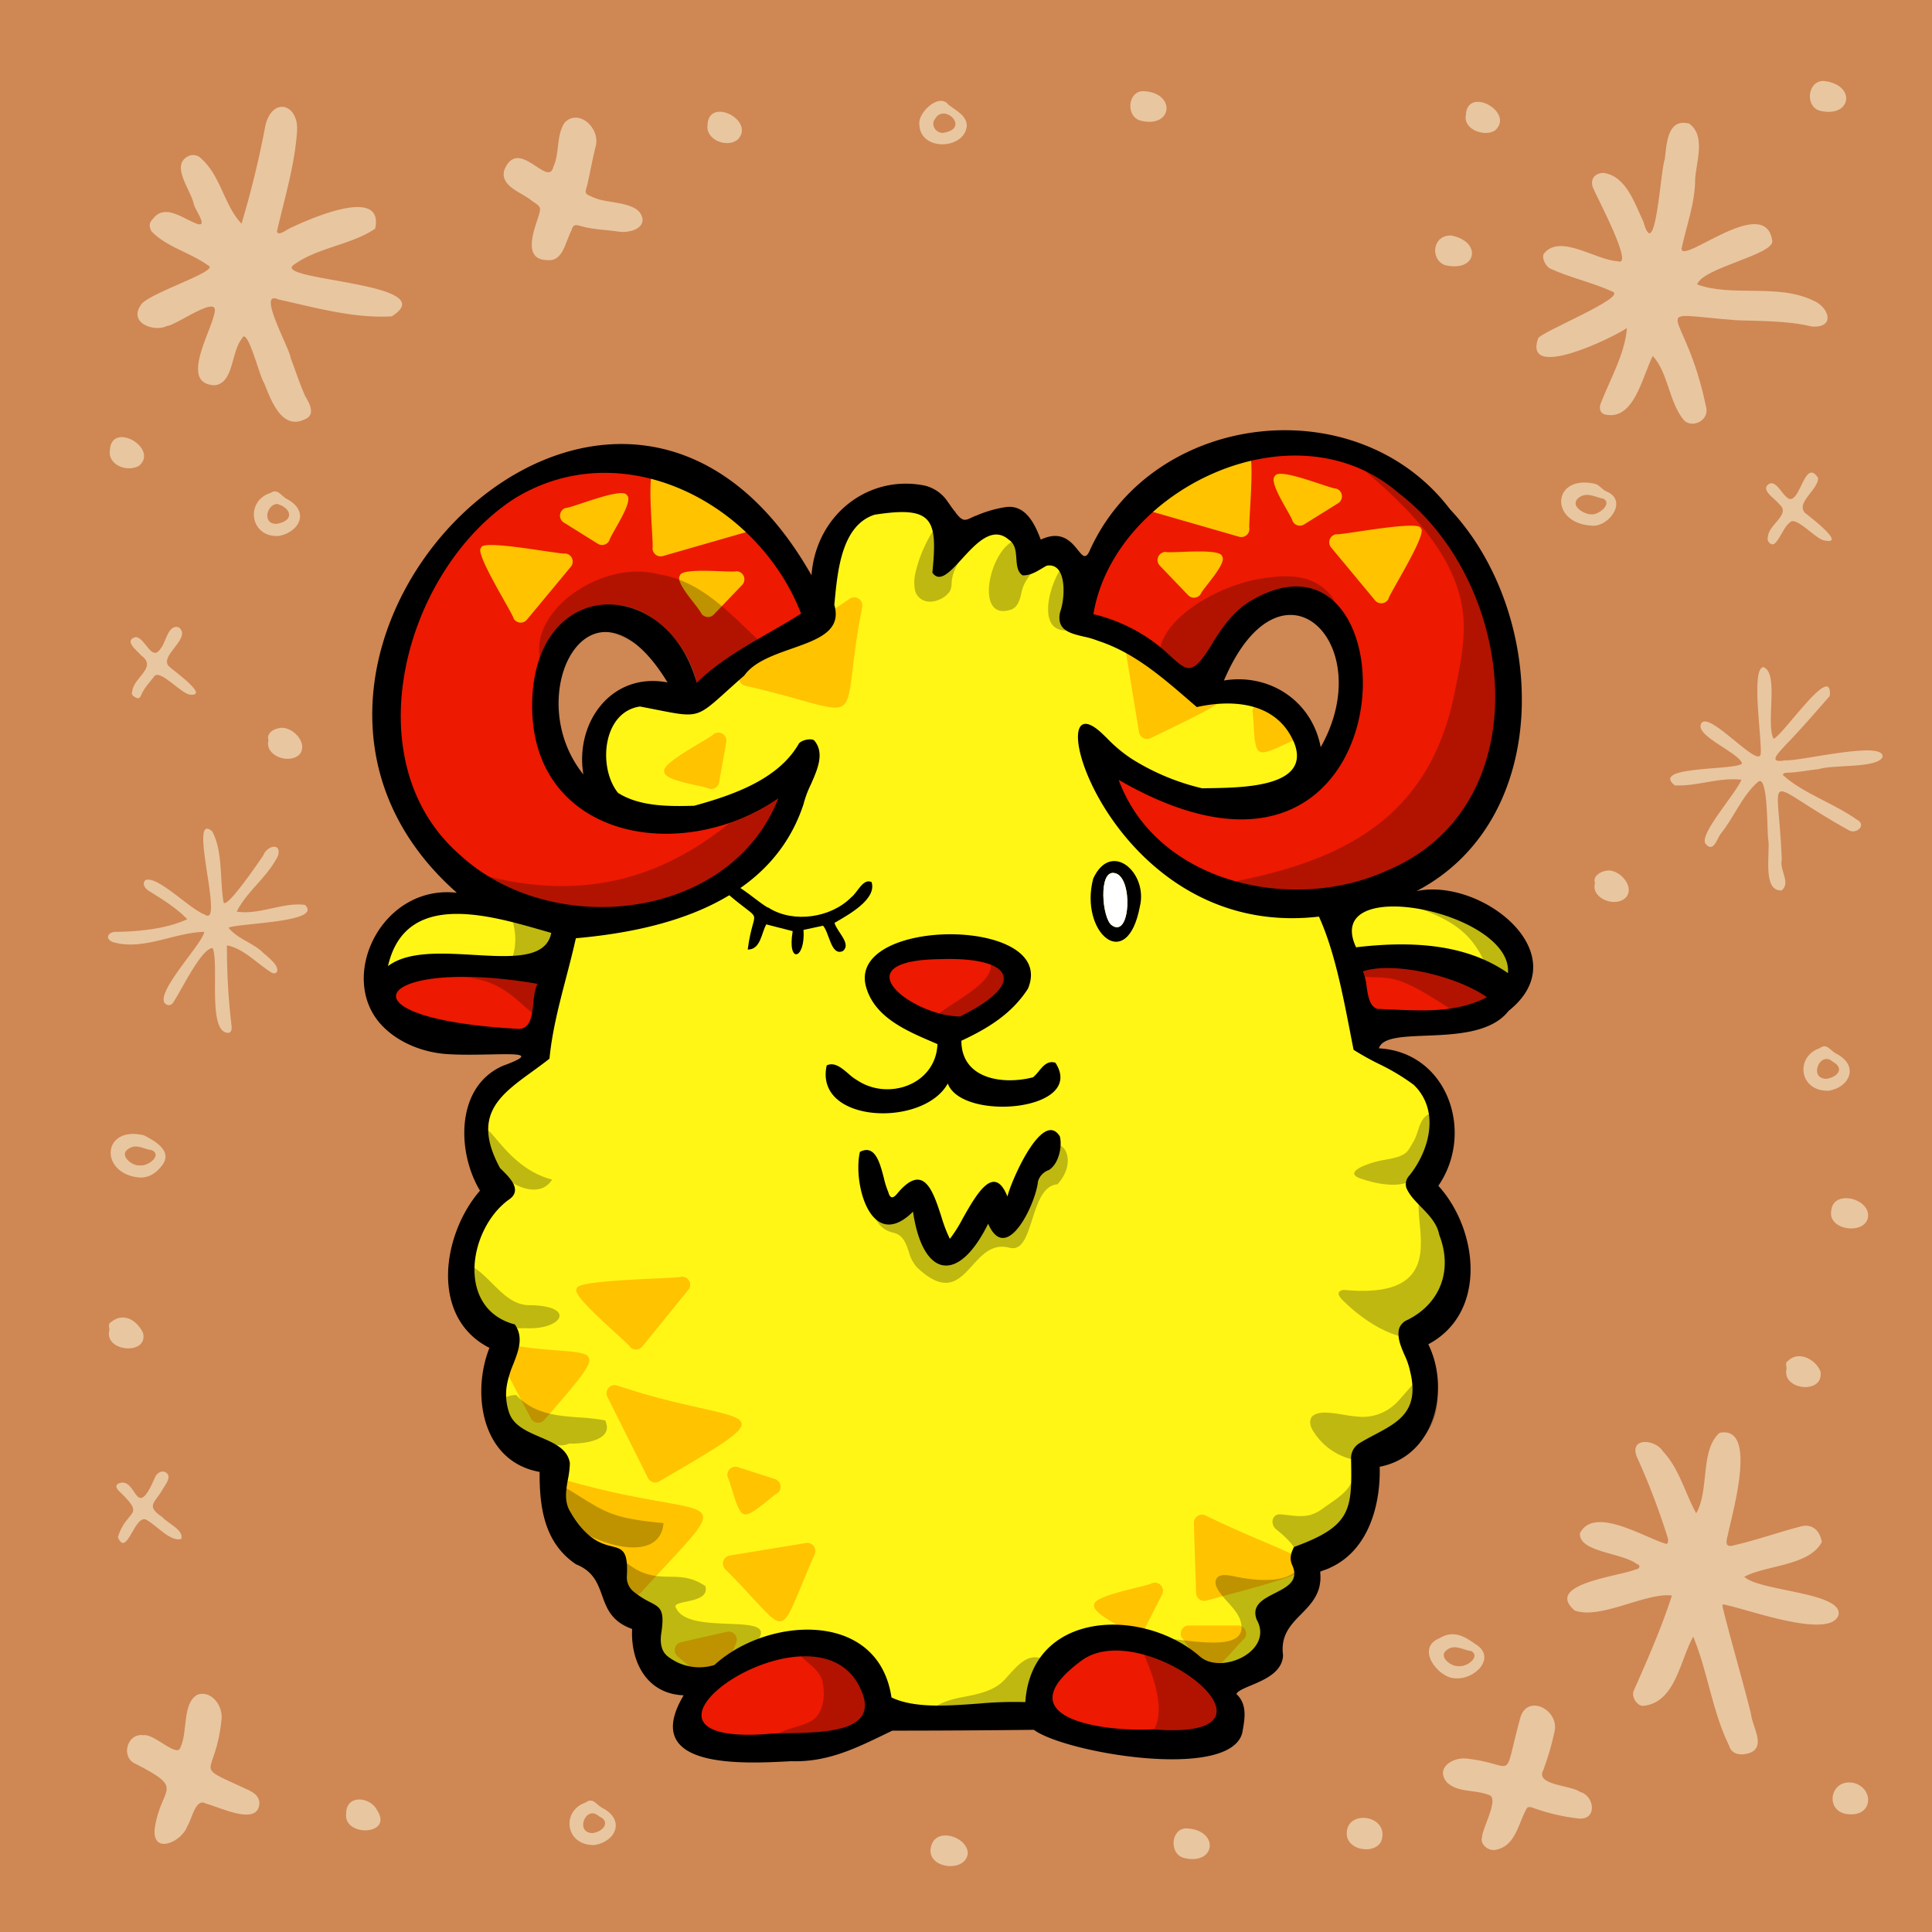 <svg width="600" height="600" viewBox="0 0 600 600" xmlns="http://www.w3.org/2000/svg" xmlns:xlink="http://www.w3.org/1999/xlink">
  <path d="M600,0H0V600H600Z" style="fill: #CF8754"/>
  <g>
    <path d="M525.845,508.287c-4.143,7.37-5.485,20.308-15.346,21.467-2.047.261-4.057-2.887-3.069-4.824,4.27-9.634,8.598-19.473,11.801-29.444-8.259-.91-22.257,7.598-30.188,4.668-9.725-8.293,14.191-10.638,18.955-12.776,1.212-.045,1.657-1.382.316-1.653-4.451-3.521-18.105-3.677-17.645-9.567,4.434-8.663,20.183,1.478,26.925,3.35.641-.547.446-1.207.379-1.801a220.611,220.611,0,0,0-9.74-25.502c-2.091-5.932,5.794-5.188,8.11-1.61,5.231,5.619,6.842,12.839,10.423,19.36,4.146-7.077,1.166-19.685,7.272-24.98,12.089-2.427,3.815,25.274,2.596,31.545-.618,2.471-1.034,4.294,2.2,3.304,6.913-1.619,13.587-4.012,20.459-5.784,3.766-.97,5.931,1.569,6.494,4.827-3.907,7.449-16.973,7.103-24.082,10.8,4.566,4.523,30.518,4.782,29.287,11.809-2.392,7.797-28.116-1.635-34.559-2.926-1.601-.488-1.7-.396-1.315,1.135,2.75,10.898,5.935,21.675,8.674,32.577.324,3.878,4.9,10.352-.573,12.182-2.417.799-5.445.496-6.187-2.226C531.748,531.509,530.367,519.203,525.845,508.287Z" style="fill: #E8C6A0"/>
    <path d="M75.006,69.456a298.258,298.258,0,0,0,7.46-30.709c2.348-8.922,10.51-6.382,9.765,2.316C91.47,51.567,88.347,61.633,86.022,71.824c.26,1.787,3.334-.755,4.338-1.117,5.698-2.652,29.047-13.161,26.151.312-7.494,5.104-17.939,5.787-25.46,11.353-5.971,4.826,47.171,5.492,30.612,15.868-11.741.709-23.783-2.719-35.258-5.254-6.824-3.134,3.646,15.356,3.853,18.157,1.527,4.021,2.84,8.119,4.613,12.052,1.335,2.139,3.152,5.682-.15,6.997-7.299,3.643-10.671-6.22-12.719-11.306-1.245-1.362-5.228-17.941-6.888-13.701-3.357,4.103-2.499,13.748-8.385,14.459-11.28-.34-.93-16.878-.038-22.83.91-5.318-12.13,4.319-14.81,4.413-3.996,2-11.85-.884-8.278-6.266C44.883,91.38,68.876,84.086,64.613,82.43,59.112,78.425,51.63,76.691,47.005,71.79c-.788-1.607-.699-2.59.53-3.873,3.475-4.516,8.644-.514,12.661,1.179,5.32,2.513.309-3.863-.078-5.934-.946-4.268-7.157-11.772-1.78-14.587a3.383,3.383,0,0,1,4.117.637C68.588,54.629,69.629,63.844,75.006,69.456Z" style="fill: #E8C6A0"/>
    <path d="M513.282,110.551c-3.226,6.229-5.817,20.602-15.17,18.091-1.167-.545-1.571-1.84-.999-3.349,2.936-7.563,7.524-15.403,8.151-23.412-4.425,3.002-32.321,16.624-27.577,3.155,1.199-2.066,27.374-12.586,23.197-14.425-6.375-2.923-13.384-4.345-19.707-7.312-1.457-1.119-2.301-3.205-1.804-4.386,4.897-6.598,16.277,1.948,23.013,2.201,5.381,2.174-6.83-20.554-7.673-22.831-.961-2.546.483-4.556,3.261-4.58,7.04.905,9.721,9.543,12.41,15.179,3.799,13.7,5.313-16.41,6.623-19.379.594-4.642.703-12.93,7.59-11.106,5.215,3.764,2.209,11.743,1.851,17.156.02,7.503-2.734,14.561-4.223,21.701.181,5.015,26.08-17.405,28.186-2.386.306,4.274-21.75,8.335-23.338,13.467,11.096,3.999,24.876-.386,36.097,5.014,4.988,2.115,6.892,8.625-.528,8.041-7.688-1.836-15.655-1.632-23.48-1.942-29.344-2.266-15.919-5.517-9.255,27.246.798,3.741-4.017,6.33-6.776,4C518.285,125.173,518.167,115.831,513.282,110.551Z" style="fill: #E8C6A0"/>
    <path d="M540.847,242.146c-7.198-.807-13.726,2.117-20.723,1.772-7.778-6.128,18.748-4.596,20.891-6.784-.796-3.307-14.285-8.408-12.793-12.229,1.955-5.026,17.904,13.977,18.576,9.265.493-4.137-3.162-26.66.856-27.011,4.959,1.937.641,17.426,3.145,22.275,2.962-1.043,18.458-24.32,17.454-13.298-4.507,5.15-8.97,10.364-13.754,15.268-1.977,2.261-5.89,5.799-.036,4.713,4.362.41,31.371-6.438,30.145-.91-1.922,3.451-15.336,2.186-19.869,3.666-3.246.322-6.446,1.032-9.719,1.109-.57.014-1.215.045-1.332.723,6.282,5.662,15.719,8.725,22.892,13.773,3.339,1.688-.08,4.704-2.341,3.408-27.57-15.269-22.036-19.983-20.881,9.086-.843,3.162,2.916,7.185-.067,9.57-6.116.289-3.472-11.782-4.143-15.831-.452-2.21.044-20.668-3.246-17.853-4.982,4.421-7.393,11.021-11.583,16.152-1.151,1.669-2.32,6.122-4.779,2.859C528.079,258.553,538.831,246.777,540.847,242.146Z" style="fill: #E8C6A0"/>
    <path d="M73.524,283.113c6.984,1.109,14.427-3.006,21.165-2.09,5.902,5.461-20.517,5.618-23.713,7.081,2.673,3.36,7.144,4.531,10.351,7.402,1.435,1.469,5.581,4.213,4.648,6.367-.648.718-1.392.362-1.956-.028-4.369-2.753-8.428-7.283-13.534-8.256a202.185,202.185,0,0,0,1.453,25.23c.013.751.035,1.691-.977,1.953-6.661.032-2.824-21.061-4.902-26.32-3.412-.128-9.692,13.011-11.905,16.292-.647,1.304-1.537,1.696-2.444,1.226-4.797-2.473,11.225-18.8,11.724-22.572-9.245.163-19.063,5.963-28.37,3.176-2.627-1.023-1.562-3.242,1.043-3.178,7.241-.105,15.685-.965,22.038-3.928-3.109-3.292-7.744-6.214-11.796-8.707-1.174-.639-2.479-2.365-1.133-3.456,3.709-1.45,13.727,9.056,18.412,10.732,6.239,4.345-5.548-32.729,2.294-25.826,3.314,6.246,2.321,14.678,3.451,21.716.249,3.652,11.403-12.82,12.38-14.254,1.163-3.113,5.84-4.14,4.556.146C83.151,272.321,76.566,276.907,73.524,283.113Z" style="fill: #E8C6A0"/>
    <path d="M455.489,546.145c15.743,1.726,10.991,8.11,16.581-12.371,1.963-7.97,12.17-2.936,10.719,3.875a83.518,83.518,0,0,1-3.537,12.145c-2.465,4.643,8.685,4.594,11.451,6.707,4.49,1.174,5.429,8.716-.354,8.267a62.693,62.693,0,0,1-14.367-3.362c-1.449-.441-1.7-.255-2.319,1.164-2.236,4.392-3.302,10.654-8.871,11.829-2.233.721-5.271-1.429-4.529-3.902.094-2.807,5.622-12.376,1.998-13.091-4.125-1.648-9.427-.641-12.844-3.815C445.582,549.14,451.129,545.624,455.489,546.145Z" style="fill: #E8C6A0"/>
    <path d="M192.479,71.992c-4.066-.667-8.241-.619-12.241-1.819-1.793-.538-2.29-.327-2.801,1.489-1.876,3.392-2.549,9.729-7.508,9.109-7.415-.042-4.388-8.58-2.876-13.022,1.074-3.424,1.104-3.401-1.81-5.328-3.098-2.713-9.89-4.361-8.669-9.525,4.304-10.809,13.613,5.571,15.25-1.006,2.059-4.404.832-9.681,3.492-13.767,4.241-4.593,11.429,1.633,9.603,7.644-.963,3.855-1.649,7.779-2.524,11.656-.853,2.768-.845,2.747,1.901,3.883,4.372,2.172,14.842.926,15.277,7.082C199.327,71.424,195.066,72.258,192.479,71.992Z" style="fill: #E8C6A0"/>
    <path d="M48.019,568.103c1.853-13.527,9.948-12.162-5.728-20.244-4.986-1.912-2.929-9.792,2.339-8.977,3.124-.571,10.426,7.105,11.378,3.858,2.369-4.835.513-13.757,5.298-16.44,4.401-1.531,8.197,3.66,7.449,8.042-1.896,18.496-9.926,13.04,8.612,21.66,1.561.84,3.014,1.728,3.2,3.834-.176,7.606-12.449,1.303-16.576.306-3.339-1.951-4.379,4.927-5.843,7.06C56.508,571.939,47.368,576.157,48.019,568.103Z" style="fill: #E8C6A0"/>
    <path d="M564.65,148.478c-.084,3.659-6.826,7.542-4.184,10.714,1.431,1.186,13.533,10.329,5.868,8.598-2.673-.639-8.871-7.82-10.507-5.471-2.016,1.301-3.801,7.121-5.553,6.722a1.864,1.864,0,0,1-1.328-1.691,1.88,1.88,0,0,1,.118-.75c.28-3.762,7.246-6.95,3.489-10.006-1.05-1.532-5.4-4.088-3.679-5.889,2.195-2.226,4.203,2.129,5.733,3.45C558.879,158.871,560.181,141.386,564.65,148.478Z" style="fill: #E8C6A0"/>
    <path d="M36.602,477.431c2.777-9.219,9.181-5.984-.019-14.745-.366-.567-.798-1.248.034-1.896,6.108-2.875,5.174,12.761,11.565-2.057.558-1.423,2.346-2.376,3.644-1.219,1.442,1.437-.493,3.51-1.224,4.85-2.358,4.344-5.575,5.172-.21,8.773,1.642,1.928,6.737,3.971,5.928,6.775-3.236,1.076-7.6-4.051-10.472-5.686C41.919,469.147,39.532,484.132,36.602,477.431Z" style="fill: #E8C6A0"/>
    <path d="M42.071,197.848c3.037.023,5.014,8.003,7.837,3.531,1.686-1.928,2.297-7.739,5.682-6.531,4.079,3.398-6.351,8.797-3.103,12.113,1.306,1.275,12.964,9.467,6.358,8.748-2.878-.588-9.134-7.881-10.892-5.716-1.454,1.899-3.162,3.608-4.103,5.87-.289.694-.719,1.311-1.642.79-.781-.442-1.573-.826-1.145-2.01.568-4.461,7.904-7.318,2.763-11.111C42.539,202.017,38.294,198.943,42.071,197.848Z" style="fill: #E8C6A0"/>
    <path d="M451.678,521.2c-5.11-.25-12.101-9.317-4.723-12.398,4.317-2.641,7.717-.779,11.323,1.85C464.831,514.582,458.201,521.863,451.678,521.2Zm1.164-3.774c2.593.44,7.028-2.854,4.137-4.646-2.589-.326-5.025-2.224-7.513-.474C446.336,514.358,450.681,517.648,452.842,517.426Z" style="fill: #E8C6A0"/>
    <path d="M43.07,365.681c-12.31-1.335-11.377-16.197,1.601-13.119,3.499,1.787,9.167,4.955,5.579,9.487C48.437,364.329,46.207,365.917,43.07,365.681Zm.22-3.777c2.684.495,7.253-3.228,3.819-4.714-2.454-.273-4.683-2.079-7.068-.492C36.599,358.585,41.008,362.189,43.29,361.904Z" style="fill: #E8C6A0"/>
    <path d="M494.1,163.224c-12.926-.831-12.111-15.824,1.058-13.024,1.581.338,2.332,1.86,3.774,2.436C505.845,155.49,499.444,164.005,494.1,163.224Zm.222-3.48c2.149.128,6.317-3.132,3.767-4.815-2.694-.522-5.345-2.309-7.884-.305C487.372,157.073,491.973,159.782,494.322,159.744Z" style="fill: #E8C6A0"/>
    <path d="M86.499,166.465c-8.993.454-10.392-10.959-2.452-13.396,2.287-1.526,3.305,1.125,5.194,1.964C96.287,158.912,92.968,165.321,86.499,166.465Zm-.656-3.778c5.582-.839,4.856-4.86.228-6.192C82.755,156.688,81.375,162.775,85.843,162.687Z" style="fill: #E8C6A0"/>
    <path d="M184.652,572.99c-9.119.284-10.463-10.576-2.821-13.19,2.42-1.725,3.219.618,5.211,1.657C194.238,565.153,191.327,571.907,184.652,572.99ZM184,569.275c3.075-.274,5.954-3.451,2.011-5.224C181.914,560.363,178.427,569.227,184,569.275Z" style="fill: #E8C6A0"/>
    <path d="M300.244,39.164c-.708,7.348-14.559,7.888-14.736-.529-.543-3.582,6.105-9.93,9.023-6.143C296.774,34.282,300.316,35.856,300.244,39.164Zm-7.338,2.095c8.594-1.307.38-9.343-2.467-4.399C288.856,38.701,290.638,41.421,292.906,41.259Z" style="fill: #E8C6A0"/>
    <path d="M567.87,338.745c-9.212.23-10.422-10.587-2.77-13.213,2.334-1.696,3.194.71,5.211,1.714C577.476,330.947,574.464,337.722,567.87,338.745Zm-.628-3.713c3.292-.465,5.784-3.189,1.956-5.285C565.248,326.101,561.507,335.007,567.242,335.032Z" style="fill: #E8C6A0"/>
    <path d="M574.679,563.463c-8.285-.048-6.734-11.254.944-9.774C581.877,555.262,581.783,563.675,574.679,563.463Z" style="fill: #E8C6A0"/>
    <path d="M300.567,575.428c-.422,6.51-13.668,4.959-11.32-2.327C290.945,567.447,300.235,570.366,300.567,575.428Z" style="fill: #E8C6A0"/>
    <path d="M566.36,25.146c10.353,1.075,8.661,11.831-1.464,9.174C560.516,32.711,561.405,25.042,566.36,25.146Z" style="fill: #E8C6A0"/>
    <path d="M418.246,569.163c.238-7.051,12.116-5.567,11.035,1.398C428.644,576.287,417.903,575.182,418.246,569.163Z" style="fill: #E8C6A0"/>
    <path d="M580.171,377.182c.21,6.602-12.953,5.268-11.426-1.411C569.416,369.71,579.72,371.86,580.171,377.182Z" style="fill: #E8C6A0"/>
    <path d="M355.176,28.31c10.153.497,9.064,11.644-.957,9.166C349.489,36.166,350.203,28.147,355.176,28.31Z" style="fill: #E8C6A0"/>
    <path d="M450.816,73.154c9.652,1.978,7.742,11.663-2.206,9.142C443.989,80.335,444.959,72.795,450.816,73.154Z" style="fill: #E8C6A0"/>
    <path d="M368.56,567.82c10.248.519,9.082,11.673-.948,9.168C362.954,575.683,363.609,567.714,368.56,567.82Z" style="fill: #E8C6A0"/>
    <path d="M495.345,274.271c-.802-2.177,1.68-3.587,3.491-3.867,3.726-.77,8.878,4.613,6.301,8.08C502.057,282.22,493.886,279.015,495.345,274.271Z" style="fill: #E8C6A0"/>
    <path d="M33.957,413.071c.064-.845-.608-1.907.577-2.53,3.917-3.171,8.062-.433,9.883,3.402C46.187,421.023,32.194,419.91,33.957,413.071Z" style="fill: #E8C6A0"/>
    <path d="M554.824,425.09c.037-.898-.591-1.889.467-2.456,3.258-3.329,8.699-.411,10.096,3.349C566.45,433.214,553.213,431.714,554.824,425.09Z" style="fill: #E8C6A0"/>
    <path d="M107.504,563.118c.037-5.906,7.49-5.175,9.592-.957C122.376,570.091,106.481,570.602,107.504,563.118Z" style="fill: #E8C6A0"/>
    <path d="M219.734,38.852c.246-8.926,14.803-1.575,9.515,4.363C225.982,46.148,219.082,43.494,219.734,38.852Z" style="fill: #E8C6A0"/>
    <path d="M34.123,139.801c.488-9.261,15.527-.481,8.981,4.919C39.034,146.827,33.394,144.099,34.123,139.801Z" style="fill: #E8C6A0"/>
    <path d="M455.225,35.794c.389-9.322,15.367-.893,9.092,4.705C461.093,42.634,454.414,40.261,455.225,35.794Z" style="fill: #E8C6A0"/>
    <path d="M83.379,229.919c-.665-2.086,1.325-3.442,3.108-3.746,3.945-1.184,9.623,4.64,6.448,8.21C89.674,237.437,82.141,234.679,83.379,229.919Z" style="fill: #E8C6A0"/>
  </g>


  <path d="M275,156.5c20.188-4.636,18.803,10.018,18.216,16.224-.317,3.355-.401,4.241,3.284-1.724,9.996-12.022,19.362-11.154,22,3.414,12.991-6.157,17.372,1.033,14.5,13.585.775,4.882,5.845,6.687,11.44,8.678,5.921,2.109,12.431,4.426,15.06,10.822a47.336,47.336,0,0,1,5.618,4.057c4.452,3.568,8.411,6.74,14.882,4.443,67.5,17-6.684,56.444-38.82,13-7.742-5.711-2.853,2.454,0,7,17.464,43.432,37.277,42.727,52.855,42.173,8.218-.293,15.258-.543,20.152,5.749,15.605-7.901,59.382-2.309,55.813,20.579-10.999-7.282-34.629-10.021-50.912-8.961,1.56,6.763,2.412,16.098,2.412,28.96,16.669,4.205,35.209,26.54,19.5,40.5-1.411,3.031,1.244,7.108,4.363,11.898,5.572,8.557,12.626,19.389.637,30.602-10.117,2.909-8.178,10.099-6.108,17.776,1.873,6.947,3.854,14.293-2.892,19.224-15.949,5.73-15.456,11.544-14.937,17.662.552,6.513,1.134,13.372-18.063,20.838a23.042,23.042,0,0,0,.101,6.716c.533,4.305.857,6.916-7.601,8.784-2.509,2.178-2.458,5.137-2.408,8.071.039,2.285.078,4.555-1.092,6.429-8.905,8.677-18.1,4.816-27.797.745-7.867-3.303-16.064-6.745-24.703-3.745-11.607,1.766-14.723,7.814-17.505,13.213-3.111,6.04-5.805,11.268-19.495,8.787-23.116,3.5-26.049-1.996-29.431-8.336-2.708-5.074-5.704-10.689-19.569-12.664-7.002-1.62-15.841,1.654-24.24,4.765-15.213,5.635-28.98,10.734-27.761-14.765-9.666-4.96-9.664-5.293-9.624-10.368a55.065,55.065,0,0,0-.376-7.632c-.381-.14-.763-.278-1.145-.417-5.302-1.922-10.535-3.82-13.855-9.583-3.297-3.449-2.781-7.628-2.263-11.829.366-2.963.733-5.936-.237-8.671-1.852-2.353-4.817-3.509-7.833-4.684-3.906-1.522-7.899-3.078-9.667-7.316-2.952-5.145-1.541-9.819-.141-14.458,1.143-3.79,2.28-7.558,1.027-11.542-17.935-6.181-18.385-28.5,0-42.224,3.159-2.872.374-4.998-2.638-7.296-2.3-1.756-4.732-3.613-4.748-5.98-3.311-13.873,2.454-18.575,8.485-23.494,5.405-4.408,11.023-8.991,10.515-20.506a69.571,69.571,0,0,1,2.305-12.843c-5.5-.183-12.187-.69-18.991-1.206-12.997-.985-26.425-2.003-32.839-.859-2.212-25.349,42.012-19.429,59.489-9.946,4.137-2.844,9.303-3.385,15.19-4,10.295-1.076,22.794-2.383,35.846-16.646,6.632-6.272,24.5-30,20.5-37.5-11.769,16.665-42.742,24.51-61.5,14.5-10.511-21.053,2.291-34.358,23.5-26,3.722-2.782,7.404-6.099,11.166-9.487,9.341-8.413,19.176-17.271,31.335-19.512,1.166-3.154,1.684-7.157,2.224-11.321C259.641,169.245,261.202,157.199,275,156.5Z" style="fill: #FFF615"/>
  <g>
    <path d="M345.001,239.5c97.757,54.505,93.992-92.76,37-46-11.63,18.53-11.752,18.414-17.687,12.8-4.142-3.919-11.116-10.517-26.813-15.321,4.862-33.031,51.395-61.375,84.5-47.479,40.133,17.105,60.183,83.74,27.5,116C421.722,287.203,362.501,285,345.001,239.5Z" style="fill: #ED1901"/>
    <path d="M244,245.501c-14,55.5-100.597,47.385-118.5,2.443-22.203-57.966,32-134.443,104.5-88.443,28.461,30.738,25.76,32.063,7.593,40.976a182.569,182.569,0,0,0-21.175,11.769c-3.907-17.94-26.128-34.601-40.418-16.745C145.943,244.765,198.889,266.058,244,245.501Z" style="fill: #ED1901"/>
    <path d="M356.512,538.717c1.777.089,3.456.174,4.989.283,40.459,4.151,4.1-31.005-15.5-29.5-8.551-.391-24.192,12.521-20.501,21.5C332.566,537.506,346.178,538.194,356.512,538.717Z" style="fill: #ED1901"/>
    <path d="M233.5,542c-40.376,4.112-10-32,16.501-30.5C262,511.5,274,522,271,534c-6.895,6.855-21.653,7.391-32.346,7.779C236.792,541.846,235.053,541.909,233.5,542Z" style="fill: #ED1901"/>
    <path d="M148.598,302.31A57.946,57.946,0,0,1,138.5,302c-41.788-.312.898,30.878,24.501,19.5,2.178.34,3.105-2.926,3.805-5.393a14.789,14.789,0,0,1,.695-2.106C173.497,301.818,159.929,302.086,148.598,302.31Z" style="fill: #ED1901"/>
    <path d="M290.501,296.001a40.8,40.8,0,0,0,8.29.143c4.764-.228,9.517-.456,12.71,1.857,1.334,1.556,4.58,6.23,1.5,9-6.295,8.35-18.84,13.836-28.501,6.5C267.724,304.281,274.928,297.376,290.501,296.001Z" style="fill: #ED1901"/>
    <path d="M426.501,315.001c48.922,3.503,53.5-17.501-6-14.501a23.833,23.833,0,0,1,1.539,5.606C422.813,310.029,423.633,314.19,426.501,315.001Z" style="fill: #ED1901"/>
  </g>
  
  <g>
    <path d="M267.777,188.398a2.517,2.517,0,0,0-3.866-2.471L230.534,208.438a2.517,2.517,0,0,0,.793,4.498C271.747,222.123,259.986,228.317,267.777,188.398Z" style="fill: #FFC300"/>
    <path d="M353.267,199.788a2.517,2.517,0,0,0-3.631,2.617L353.735,227.407a2.518,2.518,0,0,0,3.6,1.825C394.723,211.11,382.767,217.581,353.267,199.788Z" style="fill: #FFC300"/>
    <path d="M392.787,218.875a2.517,2.517,0,0,0-3.806,2.356c.532,1.601.086,11.414,2.153,12.127,1.57,1.484,9.88-3.455,11.494-3.748a2.518,2.518,0,0,0,.343-4.428Z" style="fill: #FFC300"/>
    <path d="M225.555,230.439a2.516,2.516,0,0,0-3.822-2.535c-1.224,1.461-16.662,9.077-15.41,11.77-.166,2.885,12.234,4.324,13.885,5.279A2.516,2.516,0,0,0,223.32,242.978Z" style="fill: #FFC300"/>
    <path d="M213.786,400.556a2.517,2.517,0,0,0-2.114-4.071c-1.113.643-33.644.856-32.536,3.758-2.129,2.116,15.935,16.67,16.631,18.172a2.516,2.516,0,0,0,3.68-.219Z" style="fill: #FFC300"/>
    <path d="M157.228,417.518a2.518,2.518,0,0,0-2.513,3.646L164.911,440.536a2.517,2.517,0,0,0,4.136.432C192.219,414.195,185.443,422.412,157.228,417.518Z" style="fill: #FFC300"/>
    <path d="M191.514,430.247a2.517,2.517,0,0,0-2.897,3.53L201.24,459.006a2.515,2.515,0,0,0,3.544,1.011C247.783,434.97,231.838,443.744,191.514,430.247Z" style="fill: #FFC300"/>
    <path d="M229.147,455.622a2.517,2.517,0,0,0-3.13,3.199c.902,1.424,2.865,11.202,5.043,11.391,1.878,1.072,8.875-5.807,10.372-6.475a2.518,2.518,0,0,0-.728-4.382Z" style="fill: #FFC300"/>
    <path d="M175.259,459.565a2.516,2.516,0,0,0-2.585,3.908L195.193,494.371a2.516,2.516,0,0,0,3.882.196C230.456,460.046,224.178,473.645,175.259,459.565Z" style="fill: #FFC300"/>
    <path d="M374.297,470.605a2.518,2.518,0,0,0-3.529,2.358l.692,21.791a2.516,2.516,0,0,0,3.19,2.323C421.553,484.491,409.33,487.689,374.297,470.605Z" style="fill: #FFC300"/>
    <path d="M253.023,482.662a2.517,2.517,0,0,0-2.698-3.462L226.595,483.095a2.517,2.517,0,0,0-1.394,4.203C246.367,508.426,240.582,510.939,253.023,482.662Z" style="fill: #FFC300"/>
    <path d="M360.918,495.134a2.517,2.517,0,0,0-2.923-3.535c-1.595,1.043-18.579,3.853-18.161,6.796-.997,2.712,10.455,7.686,11.757,9.079a2.516,2.516,0,0,0,3.551-.989Z" style="fill: #FFC300"/>
    <path d="M369.182,504.808a2.517,2.517,0,0,0-2.043,3.94c1.185,1.057,6.393,10.608,8.356,10.275,1.776.739,9.588-9.176,10.828-9.985a2.517,2.517,0,0,0-1.805-4.23Z" style="fill: #FFC300"/>
    <path d="M228.652,510.159a2.517,2.517,0,0,0-2.861-3.397L211.448,510.006a2.518,2.518,0,0,0-1.061,4.349l9.619,8.123a2.517,2.517,0,0,0,3.922-.95Z" style="fill: #FFC300"/>
    <path d="M203.067,146.421c.062-2.572,31.257,13.35,32.13,13.242a2.516,2.516,0,0,1-.339,4.681l-29.019,8.35a2.518,2.518,0,0,1-3.191-2.323C203.053,168.988,200.702,146.528,203.067,146.421Z" style="fill: #FFC300"/>
    <path d="M194.697,153.808c2.309,1.809-5.082,12.201-5.473,14.079a2.517,2.517,0,0,1-3.552.988l-10.604-6.613a2.517,2.517,0,0,1,.628-4.523C177.618,157.773,193.476,151.051,194.697,153.808Z" style="fill: #FFC300"/>
    <path d="M211.145,178.754c.505-2.658,15.843-.853,17.555-1.35a2.517,2.517,0,0,1,1.805,4.23l-8.836,9.222a2.516,2.516,0,0,1-3.848-.29C217.17,188.779,209.45,180.895,211.145,178.754Z" style="fill: #FFC300"/>
    <path d="M387.599,140.421c-.062-2.572-31.257,13.35-32.13,13.242a2.516,2.516,0,0,0,.339,4.681l29.019,8.35a2.518,2.518,0,0,0,3.191-2.323C387.613,162.988,389.964,140.528,387.599,140.421Z" style="fill: #FFC300"/>
    <path d="M395.969,147.808c-2.308,1.808,5.082,12.201,5.473,14.079a2.517,2.517,0,0,0,3.552.988l10.604-6.613a2.517,2.517,0,0,0-.628-4.523C413.048,151.773,397.19,145.051,395.969,147.808Z" style="fill: #FFC300"/>
    <path d="M379.521,172.754c-.504-2.658-15.843-.853-17.555-1.35a2.517,2.517,0,0,0-1.805,4.23l8.836,9.222a2.516,2.516,0,0,0,3.848-.29C373.496,182.779,381.216,174.895,379.521,172.754Z" style="fill: #FFC300"/>
    <path d="M149.442,170.081c.086-2.72,24.853,2.201,26.232,1.828a2.519,2.519,0,0,1,1.623,4.08L163.619,192.468a2.517,2.517,0,0,1-4.136-.432C159.234,190.429,147.082,171.413,149.442,170.081Z" style="fill: #FFC300"/>
    <path d="M441.224,164.081c-.086-2.72-24.853,2.201-26.232,1.828a2.519,2.519,0,0,0-1.623,4.08L427.047,186.468a2.517,2.517,0,0,0,4.136-.432C431.432,184.429,443.584,165.413,441.224,164.081Z" style="fill: #FFC300"/>
  </g>


  <g>
    <path d="M454.001,256.999c-18.339,21.463-53.497,31.391-78.948,18.272,36.849-6.109,68.02-17.66,76.579-59.588.063-.306.125-.612.188-.918l.179-.87.004-.016c1.497-7.264,3.022-14.664,2.481-22.034-1.479-20.133-19.516-35.951-29.737-44.915-8.052-7.062-11.254-9.869,2.313-7.18C470.501,173.999,482.634,218.42,454.001,256.999Z" style="fill-opacity: 0.25"/>
    <path d="M473.501,304.087c-.281,2.392-4.28,3.318-7.282,2.574,1.16,3.121-1.839,6.309-11.718,8.838-.752,0-2.848-1.353-5.622-3.145-4.606-2.974-11.081-7.156-16.378-8.355a38.323,38.323,0,0,0-5.812-.503c-6.383-.264-13.409-.555-6.969-6.614,8.795-5.399,33.225-.772,42.807,5.773-4.755-13.761-12.05-17.336-27.526-22.656C434.017,273.439,477.205,279.723,473.501,304.087Z" style="fill-opacity: 0.25"/>
    <path d="M246.857,536.421c-3.957,1.182-8.285,2.476-10.356,7.078,64.233,7.921,26-44.5,9.939-32.86.855,2.591,2.767,4.226,4.626,5.816,1.941,1.661,3.824,3.272,4.384,5.87.738,3.425.543,7.464-1.469,10.332C252.531,534.725,249.797,535.542,246.857,536.421Z" style="fill-opacity: 0.25"/>
    <path d="M380.261,527.604c3.044,4.207,5.805,8.023-1.26,10.895-6.924,4.829-13.222,4.544-20.928,4.196-2.224-.1-4.565-.206-7.072-.196,14.624-4.383,7.694-20.732,3.406-30.845l-.001-.003c-.32-.754-.625-1.474-.905-2.152,1.049-1.645,6.327-1.012,12.308-.294,9.514,1.143,20.806,2.498,19.683-4.767-.419-2.712-2.305-4.796-4.198-6.887a33.975,33.975,0,0,1-2.437-2.902c-1.044-1.453-1.678-2.966-1.197-4.107.838-1.988,3.729-1.388,5.878-.942l.152.031c18.748,3.88,26.766-3.545,12.761-14.576-2.155-1.697-1.438-4.986,1.295-4.753.809.069,1.581.158,2.326.244,3.814.442,6.921.801,10.767-2.069.661-.493,1.364-.98,2.076-1.472,2.883-1.994,5.924-4.098,7.022-7.251,4.397-5.258,8.211,7.745,5.279,10.924-.574,3.666-3.957,5.911-7.034,7.953-2.836,1.882-5.411,3.592-5.282,6.081,1.186,2.05.056,2.368-1.139,2.704-1.002.282-2.05.577-1.817,1.917.707,6.096-3.64,9.08-7.832,11.958a43.227,43.227,0,0,0-3.651,2.693c.152,10.711-10.596,18.693-21.911,16.206C376.727,522.72,378.539,525.224,380.261,527.604Z" style="fill-opacity: 0.25"/>
    <path d="M180.501,287.494c31.561,4.9,67.791-24.919,69.974-56.847-26.649,34.147-57.731,52.955-101.474,40.852,5.412,4.136,14.864,15.517,9.369,27.954-4.896-1.635-18.576-2.201-18.869,4.046,12.421-.906,18.877,4.949,23.024,8.708,3.361,3.049,5.204,4.72,7.476.292Z" style="fill-opacity: 0.25"/>
    <path d="M171.305,211.573c-14.131-17.043,13.575-38.629,33.241-33.203,11.416,1.673,19.733,9.657,27.729,17.334,1.22,1.171,2.433,2.336,3.648,3.469.411,3.305-3.724,6.739-7.622,9.977a37.457,37.457,0,0,0-5.308,4.962c-5.07.743-11.21-3.817-17.554-8.529-8.656-6.429-17.691-13.139-24.905-7.041C178.393,199.577,173.549,203.632,171.305,211.573Z" style="fill-opacity: 0.25"/>
    <path d="M271.606,364.795c2.168-.487,2.596,2.015,3.02,4.49.572,3.339,1.136,6.629,5.949,2.467,3.439-1.946,7.27-.601,8.23,3.305,2.246,22.745,12.379,8.123,18.71-1.012.682-.985,1.321-1.906,1.9-2.71,3.143,5.253,4.868,1.838,7.514-3.402a55.268,55.268,0,0,1,4.453-7.707c7.214-11.197,14.616-.758,7.037,7.563-4.477.357-6.233,5.851-7.868,10.969-1.622,5.076-3.126,9.783-7.05,8.741-5.267-1.398-8.436,2.1-11.513,5.496-4.197,4.632-8.222,9.075-17.164.646a11.674,11.674,0,0,1-2.583-4.901c-.735-2.146-1.46-4.262-3.337-5.356a7.239,7.239,0,0,0-1.7-.613h-.002l-.001-.001-.12-.033c-.14-.039-.284-.079-.432-.122a7.504,7.504,0,0,1-4.051-3.01C269.246,374.734,265.138,365.172,271.606,364.795Z" style="fill-opacity: 0.25"/>
    <path d="M231.657,514.872c3.52-2.995,5.779-4.917,1.674-3.218,6.932-6.815.698-7.061-7.122-7.368-6.506-.256-14.11-.556-16.145-4.717-1.028-1.302.77-1.68,3.035-2.155,3.013-.634,6.853-1.44,5.965-4.83-4.152-2.827-7.595-2.873-11.098-2.921-4.872-.066-9.861-.134-17.042-7.679-8.753,7.3,6.52,15.8,12.029,16.936a2.908,2.908,0,0,0,.156,2.008c.308.952.53,1.636-1.361,1.39-2.242-.224-5.869,2.081-4.755,4.319,1.358,10.833,14.673,20.592,25.303,18.273C222.875,522.343,227.961,518.016,231.657,514.872Z" style="fill-opacity: 0.25"/>
    <path d="M453.501,393.999c1.468,8.394-2.575,16.773-8.362,20.052-8.71,4.935-21.219-3.254-28.267-10.363-1.467-1.48-1.747-2.712.347-3.105,25.933,2.537,24.621-10.96,23.653-20.915-.614-6.319-1.09-11.21,5.629-9.669-.721,4.032,1.353,6.995,3.519,10.09C452.638,383.828,455.389,387.759,453.501,393.999Z" style="fill-opacity: 0.25"/>
    <path d="M406.713,180.163c-4.866-1.795-10.394-1.257-15.508-.39-14.542,2.466-34.301,14.456-30.704,26.726,1.186.785,2.375,1.685,3.556,2.578,5.393,4.077,10.603,8.017,14.453.296,12.167-16.36,23.166-30.935,35.991-11.374C418.43,190.185,413.613,182.707,406.713,180.163Z" style="fill-opacity: 0.25"/>
    <path d="M407.595,444.051c10.431,17.666,40.629,10.26,38.803-12.333-1.657-8.683-5.508-4.243-9.702.594-1.048,1.209-2.117,2.443-3.18,3.502a14.856,14.856,0,0,1-10.643,4.212,46.5,46.5,0,0,1-5.669-.683c-3.622-.585-7.077-1.142-9.182.121C406.501,440.376,406.693,442.524,407.595,444.051Z" style="fill-opacity: 0.25"/>
    <path d="M298.841,536.26c-15.754,1.749-13.667-6.481-.787-9.029l.247-.049.809-.157c4.839-.941,9.731-1.893,13.028-5.539l.1-.111.243-.27c.171-.191.341-.383.511-.573l.001-.001c3.449-3.868,6.735-7.553,11.508-5.032C334.445,524.535,307.091,538.564,298.841,536.26Z" style="fill-opacity: 0.25"/>
    <path d="M296.6,311.321c-6.166,4.034-11.275,7.375-4.094,9.395,39.628-1.907,21.698-38.169,15.179-21.216C308.265,303.69,302.023,307.773,296.6,311.321Z" style="fill-opacity: 0.25"/>
    <path d="M284.052,182.604a13.01,13.01,0,0,1,.098-4.013c1.509-7.468,6.699-18.225,12.587-19.926.58,4.814,2.061,3.844,3.848,2.672,1.274-.835,2.703-1.772,4.074-.79.218,3.808-2.092,7.048-4.442,10.343-2.073,2.908-4.177,5.859-4.603,9.283-.04.319-.059.645-.079.97a5.3,5.3,0,0,1-.556,2.498,7.464,7.464,0,0,1-3.846,2.787C287.832,187.687,284.434,186.116,284.052,182.604Z" style="fill-opacity: 0.25"/>
    <path d="M178.868,464.009c-1.822-1.139-3.903-2.44-6.375-3.935-12.455,9.802,32.014,32.139,33.562,12.943C190.933,471.553,188.664,470.134,178.868,464.009Z" style="fill-opacity: 0.25"/>
    <path d="M317.643,167.499c9.24,2.542,6.879,5.403,3.731,9.217-1.636,1.983-3.485,4.223-4.027,6.809-.484,2.311-1.113,5.034-3.351,5.789C301.301,193.595,308.291,166.116,317.643,167.499Z" style="fill-opacity: 0.25"/>
    <path d="M160.299,433.229c-14.296.758,8.895,18.934,16.402,15.087,4.8.137,14.119-1.011,11.249-7.193a62.625,62.625,0,0,0-7.922-.916C173.081,439.697,165.844,439.165,160.299,433.229Z" style="fill-opacity: 0.25"/>
    <path d="M162.805,412.465c-9.02,1.127-23.22-12.921-20.58-20.424,4.197.094,7.345,3.248,10.553,6.461,3.475,3.482,7.021,7.033,12.045,6.84C179.33,405.635,174.399,413.268,162.805,412.465Z" style="fill-opacity: 0.25"/>
    <path d="M336,177.499c7.364-17.227,7.62,22.347-7,18C319.001,192.526,333.264,162.709,336,177.499Z" style="fill-opacity: 0.25"/>
    <path d="M438.5,366.5c-3.901,2.69-11.701,1.057-16.155-.562-4.232-1.538-.278-3.758,5.099-5.202,3.26-.875,8.216-.906,10.056-3.736.58-.892,1.102-1.823,1.623-2.751,1.564-2.788,1.515-6.649,4.552-8.224C449.418,346.044,446.001,361.327,438.5,366.5Z" style="fill-opacity: 0.25"/>
    <path d="M154.162,353.807c-2.816-3.318-4.176-4.92-4.644-.871-.78,9.785,16.309,22.467,21.952,13.397C162.977,364.194,157.529,357.774,154.162,353.807Z" style="fill-opacity: 0.25"/>
  </g>
  <g><!--filter-->
    <path d="M294.341,336.493c-7.614,13.791-41.578,12.366-37.598-5.618,2.387-1.145,4.621.763,6.737,2.569a15.984,15.984,0,0,0,2.921,2.158c9.639,6.272,24.257,1.151,24.739-11.347q-.753-.326-1.525-.656c-8.457-3.631-18.271-7.845-20.752-17.481-5.179-21.475,59.765-21.412,50.38.922-4.991,7.778-12.42,12.335-20.677,16.169.004,11.992,13.041,13.765,22.287,11.345a14.502,14.502,0,0,0,1.725-1.854c1.416-1.706,2.852-3.436,5.204-2.64C337.423,345.038,298.76,348.404,294.341,336.493Zm-2.426-38.625c-31.328.419-8.378,17.76,6.252,17.802C320.242,304.72,313.372,297.108,291.915,297.868Z" style="fill: #000;fill-rule: evenodd"/>
    <path d="M298.963,378.447a42.82,42.82,0,0,1-3.974,6.294,44.799,44.799,0,0,1-2.651-6.94c-2.635-8.087-5.534-16.988-13.749-7.052-1.326,1.603-2.198,1.436-2.735-.586a25.089,25.089,0,0,1-1.354-4.285c-1.241-4.776-2.755-10.598-7.437-8.15-2.308,9.697,3.453,31.517,16.48,18.56,3.024,20.601,14.073,22.586,23.335,3.748,5.704,13.057,14.821-6.289,15.472-13.11a5.291,5.291,0,0,1,3.4-3.563c3.078-1.927,4.188-7.324,3.391-10.455-5.331-8.581-15.119,13.774-16.273,18.687C308.728,361.191,303.284,370.811,298.963,378.447Z" style="fill: #000"/>
    <path d="M245.668,546.96l-.06.003c-15.11.809-46.96,2.514-33.297-20.472-11.619-.426-16.517-10.662-15.994-20.598-6.411-2.286-7.885-6.377-9.34-10.413-1.363-3.783-2.708-7.517-8.085-9.668-10.131-6.808-11.354-18.261-11.314-28.694-18.123-3.253-21.168-24.445-15.58-38.524-18.595-9.463-14.685-35.281-2.934-48.823-7.222-12.017-7.607-32.301,7.084-38.759,10.496-3.841,5.014-3.73-3.867-3.551-4.115.084-8.961.181-13.284-.093-7.464-.472-15.166-3.449-20.336-8.853-14.155-14.796-.196-43.959,23.225-41.257-81.974-72.286,48.474-207.272,110.136-98.59,1.354-18.667,17.562-31.385,35.119-27.875a11.94,11.94,0,0,1,7.218,5.079c4.422,6.26,4.501,6.224,7.808,4.719a37.22,37.22,0,0,1,9.969-3.073c6.323-1.028,9.223,5.167,11.087,10.076,6.445-3.078,9.517.73,11.537,3.235,1.551,1.922,2.481,3.075,3.841-.243,19.813-43.06,82.94-50.209,111.692-12.459,30.268,32.22,32.524,96.169-10.382,118.612,20.261-4.265,50.56,19.694,28.573,37.226-5.338,6.853-16.48,7.302-25.716,7.675-7.345.296-13.484.544-14.54,3.924,21.369,1.188,29.844,26.138,18.468,42.691,12.385,13.63,15.327,39.387-3.123,49.222,6.907,14.05,1.98,34.78-15.1,38.037.345,12.404-3.851,28.175-18.499,32.512.716,6.537-2.62,9.936-5.901,13.28-3.242,3.303-6.431,6.554-5.61,12.725-.178,5.286-5.781,7.638-9.993,9.407-2.212.929-4.041,1.697-4.5,2.644,3.421,3.201,2.632,7.59,1.898,11.68l-.057.316c-3.674,15.093-55.033,6.323-64.732-.87q-21.983.257-43.964.263-1.257.603-2.5,1.206C265.483,543.095,256.74,547.327,245.668,546.96Zm72.752-18.356c1.943-28.67,36.749-29.502,54.343-14.062,6.762,5.647,22.951-1.878,17.515-11.547-1.685-4.482,1.988-6.354,5.652-8.221,3.82-1.947,7.631-3.889,5.346-8.782-.92-2.083-.286-3.81.593-5.571,17.838-6.47,18.051-11.536,17.714-27.348a5.423,5.423,0,0,1,2.453-4.778c1.614-1.004,3.285-1.888,4.916-2.752,7.399-3.916,14.004-7.412,10.956-19.727a23.099,23.099,0,0,0-1.733-5.038c-1.156-2.687-2.312-5.374-1.692-8.093a4.528,4.528,0,0,1,2.661-2.79c9.912-4.952,14.213-15.169,9.819-26.424-.648-3.519-3.204-6.139-5.658-8.654-1.884-1.93-3.708-3.8-4.563-5.968a3.862,3.862,0,0,1,.938-3.763c6.363-7.923,9.548-20.267,1.358-28.191a67.108,67.108,0,0,0-10.943-6.546,87.615,87.615,0,0,1-7.724-4.313c-.341-1.713-.681-3.463-1.025-5.236-2.384-12.273-4.988-25.682-9.736-36.142-65.646,7.666-88.285-76.885-67.212-56.744q.693.663,1.384,1.338a44.586,44.586,0,0,0,7.563,6.341,71.8,71.8,0,0,0,22.03,9.229c.732-.02,1.557-.033,2.452-.048,10.571-.172,30.977-.503,26.257-13.666-5.109-12.938-18.846-14.085-30.4-11.52q-1.224-1.05-2.445-2.108c-8.583-7.415-17.246-14.9-28.228-18.466a26.089,26.089,0,0,0-4.4-1.302c-4.341-1.021-8.635-2.031-7.38-7.653,1.609-4.279,2.193-15.451-4.154-14.389-.524.28-1.041.587-1.56.895-1.861,1.104-3.734,2.215-5.972,2.106-1.609-1.092-1.754-3.108-1.904-5.188-.161-2.24-.328-4.553-2.334-5.862-5.071-4.435-10.183,1.153-14.598,5.979-3.677,4.02-6.871,7.511-9.156,4.243,1.66-16.569.301-20.85-17.963-17.989-10.108,3.264-11.442,17.153-12.357,26.674-.043.445-.084.881-.126,1.305,2.366,8.127-5.137,10.764-13.221,13.604-5.722,2.011-11.734,4.123-14.743,8.357-2.181,1.9-3.991,3.534-5.537,4.93-4.453,4.019-6.719,6.065-9.355,6.814-2.732.776-5.86.158-12.232-1.101-1.552-.307-3.295-.651-5.272-1.023-11.587,1.659-13.157,18.896-6.821,26.817,6.75,4.276,15.781,4.229,23.661,4.001,11.67-3.21,25.929-8.023,32.367-19.06.539-1.248,3.783-2.017,4.866-1.267,3.361,3.874,1.101,8.971-1.033,13.783a32.605,32.605,0,0,0-2.268,6.123c-10.203,30.943-43.984,39.207-70.687,41.569-.906,4.125-1.976,8.226-3.046,12.329-2.16,8.282-4.323,16.57-5.142,25.072-1.783,1.412-3.601,2.732-5.372,4.017-10.205,7.406-18.833,13.667-9.968,29.976l.15.147.186.181c2.736,2.672,6.864,6.702,2.148,9.603-12.444,9.382-16.071,33.831,2.104,38.613,2.759,3.998,1.16,8.107-.49,12.349a31.137,31.137,0,0,0-1.939,6.225,17.282,17.282,0,0,0,.855,9.372c1.558,3.654,5.523,5.355,9.408,7.021,4.336,1.86,8.573,3.678,9.255,8.121a29.888,29.888,0,0,1-.597,4.966c-.574,3.251-1.148,6.504.396,9.556,5.277,9.275,9.96,10.47,13.22,11.301,3.263.832,5.101,1.301,4.686,9.141a5.696,5.696,0,0,0,1.834,4.708,27.006,27.006,0,0,0,5.364,3.478c3.244,1.693,4.584,2.392,3.477,9.713-.383,2.537-.136,5.297,1.811,6.967a15.833,15.833,0,0,0,14.689,2.85c16.315-14.994,50.932-17.297,54.994,10.067,7.011,3.363,17.039,2.64,26.784,1.938a120.852,120.852,0,0,1,14.781-.487Zm28.994-286.408c11.876,32.214,54.008,41.43,83.086,28.274,48.386-20.044,40.541-89.322,3.861-117.349-32.716-28.281-88.503-.86-94.792,37.617a51.837,51.837,0,0,1,24.041,13.13c5.097,4.602,6.761,6.105,12.68-3.709,3.185-5.281,6.954-10.524,12.276-13.64,51.928-30.401,51.208,108.965-41.152,55.677ZM216.371,212.072c6.356-6.349,14.936-11.272,22.771-15.768,3.441-1.974,6.739-3.867,9.641-5.761-13.387-34.511-55.611-56.346-89.124-35.639-34.165,22.285-50.314,81.66-16.656,110.735,28.49,26.116,83.76,20.456,98.74-17.739-31.778,21.924-80.334,11.443-76.235-33.9C169.095,178.454,207.546,180.112,216.371,212.072ZM358.115,537.061c47.203,3.887-2.645-35.351-22.041-21.486C311.381,533.56,342.475,537.916,358.115,537.061Zm-120.546,1.51c1.777-.236,4.339-.279,7.239-.329,11.486-.194,28.283-.479,22.69-13.191C254.442,493.613,184.313,541.987,237.569,538.571ZM410.152,232.046c18.222-32.223-12.286-62.406-30.045-20.711C394.313,209.004,407.469,217.725,410.152,232.046Zm-228.986,8.45c-2.663-16.148,8.77-31.875,26.143-28.559-23.635-38.858-46.085,3.854-26.143,28.559Zm-14.283,65.036c-49.315-8.55-64.669,10.746-6.071,13.983,3.942.224,4.407-4.027,4.861-8.18a18.486,18.486,0,0,1,1.21-5.803Zm1.417-16.644-.006-.001c-17.103-4.906-42.487-12.188-47.802,11.155,6.119-4.684,16.689-4.069,26.618-3.491,11.695.68,22.5,1.309,24.094-6.834q-1.404-.396-2.904-.829Zm252.833,5.298c15.979-1.86,33.555-1.503,47.175,8.022C469.909,283.125,410.407,271.068,421.133,294.186Zm40.635,15.51c-9.308-6.577-28.978-11.24-38.503-8.024a16.381,16.381,0,0,1,1.147,4.701c.453,3.021.917,6.122,3.349,6.954,1.563.05,3.135.122,4.712.193h.001C442.462,313.972,452.643,314.432,461.768,309.696Z" style="fill: #000;fill-rule: evenodd"/>
  </g>


  <g>
    <path d="M354,281.521c-4.018,21.199-18.883,7.946-14.491-8.67C345.036,260.822,356.583,271.011,354,281.521Zm-7.864-10.375c-5.121-1.089-3.868,14.083-.884,16.18C351.155,291.728,351.982,272.112,346.136,271.146Z"/>
    <path d="M232.208,294.891c1.932-14.555,5.563-6.949-7.002-17.969-1.917-8.373,10.826,4.196,13.635,5.079,7.671,4.787,19.289,3.01,25.541-3.359,1.867-1.357,3.646-6.008,6.297-4.701,1.697,5.382-7.345,10.231-11.511,12.661.674,2.721,5.353,6.475,2.618,8.742-3.718,1.727-4.181-5.651-6.187-7.86l-6.066,1.305c.646,9.211-5.149,10.81-3.357.386l-8.195-2.097C236.484,289.617,236.244,294.975,232.208,294.891Z"/>
    <path d="M346.136,271.146c5.839.96,5.027,20.574-.882,16.182C342.27,285.251,341.014,270.055,346.136,271.146Z" style="fill: #fff"/>
  </g>


</svg>